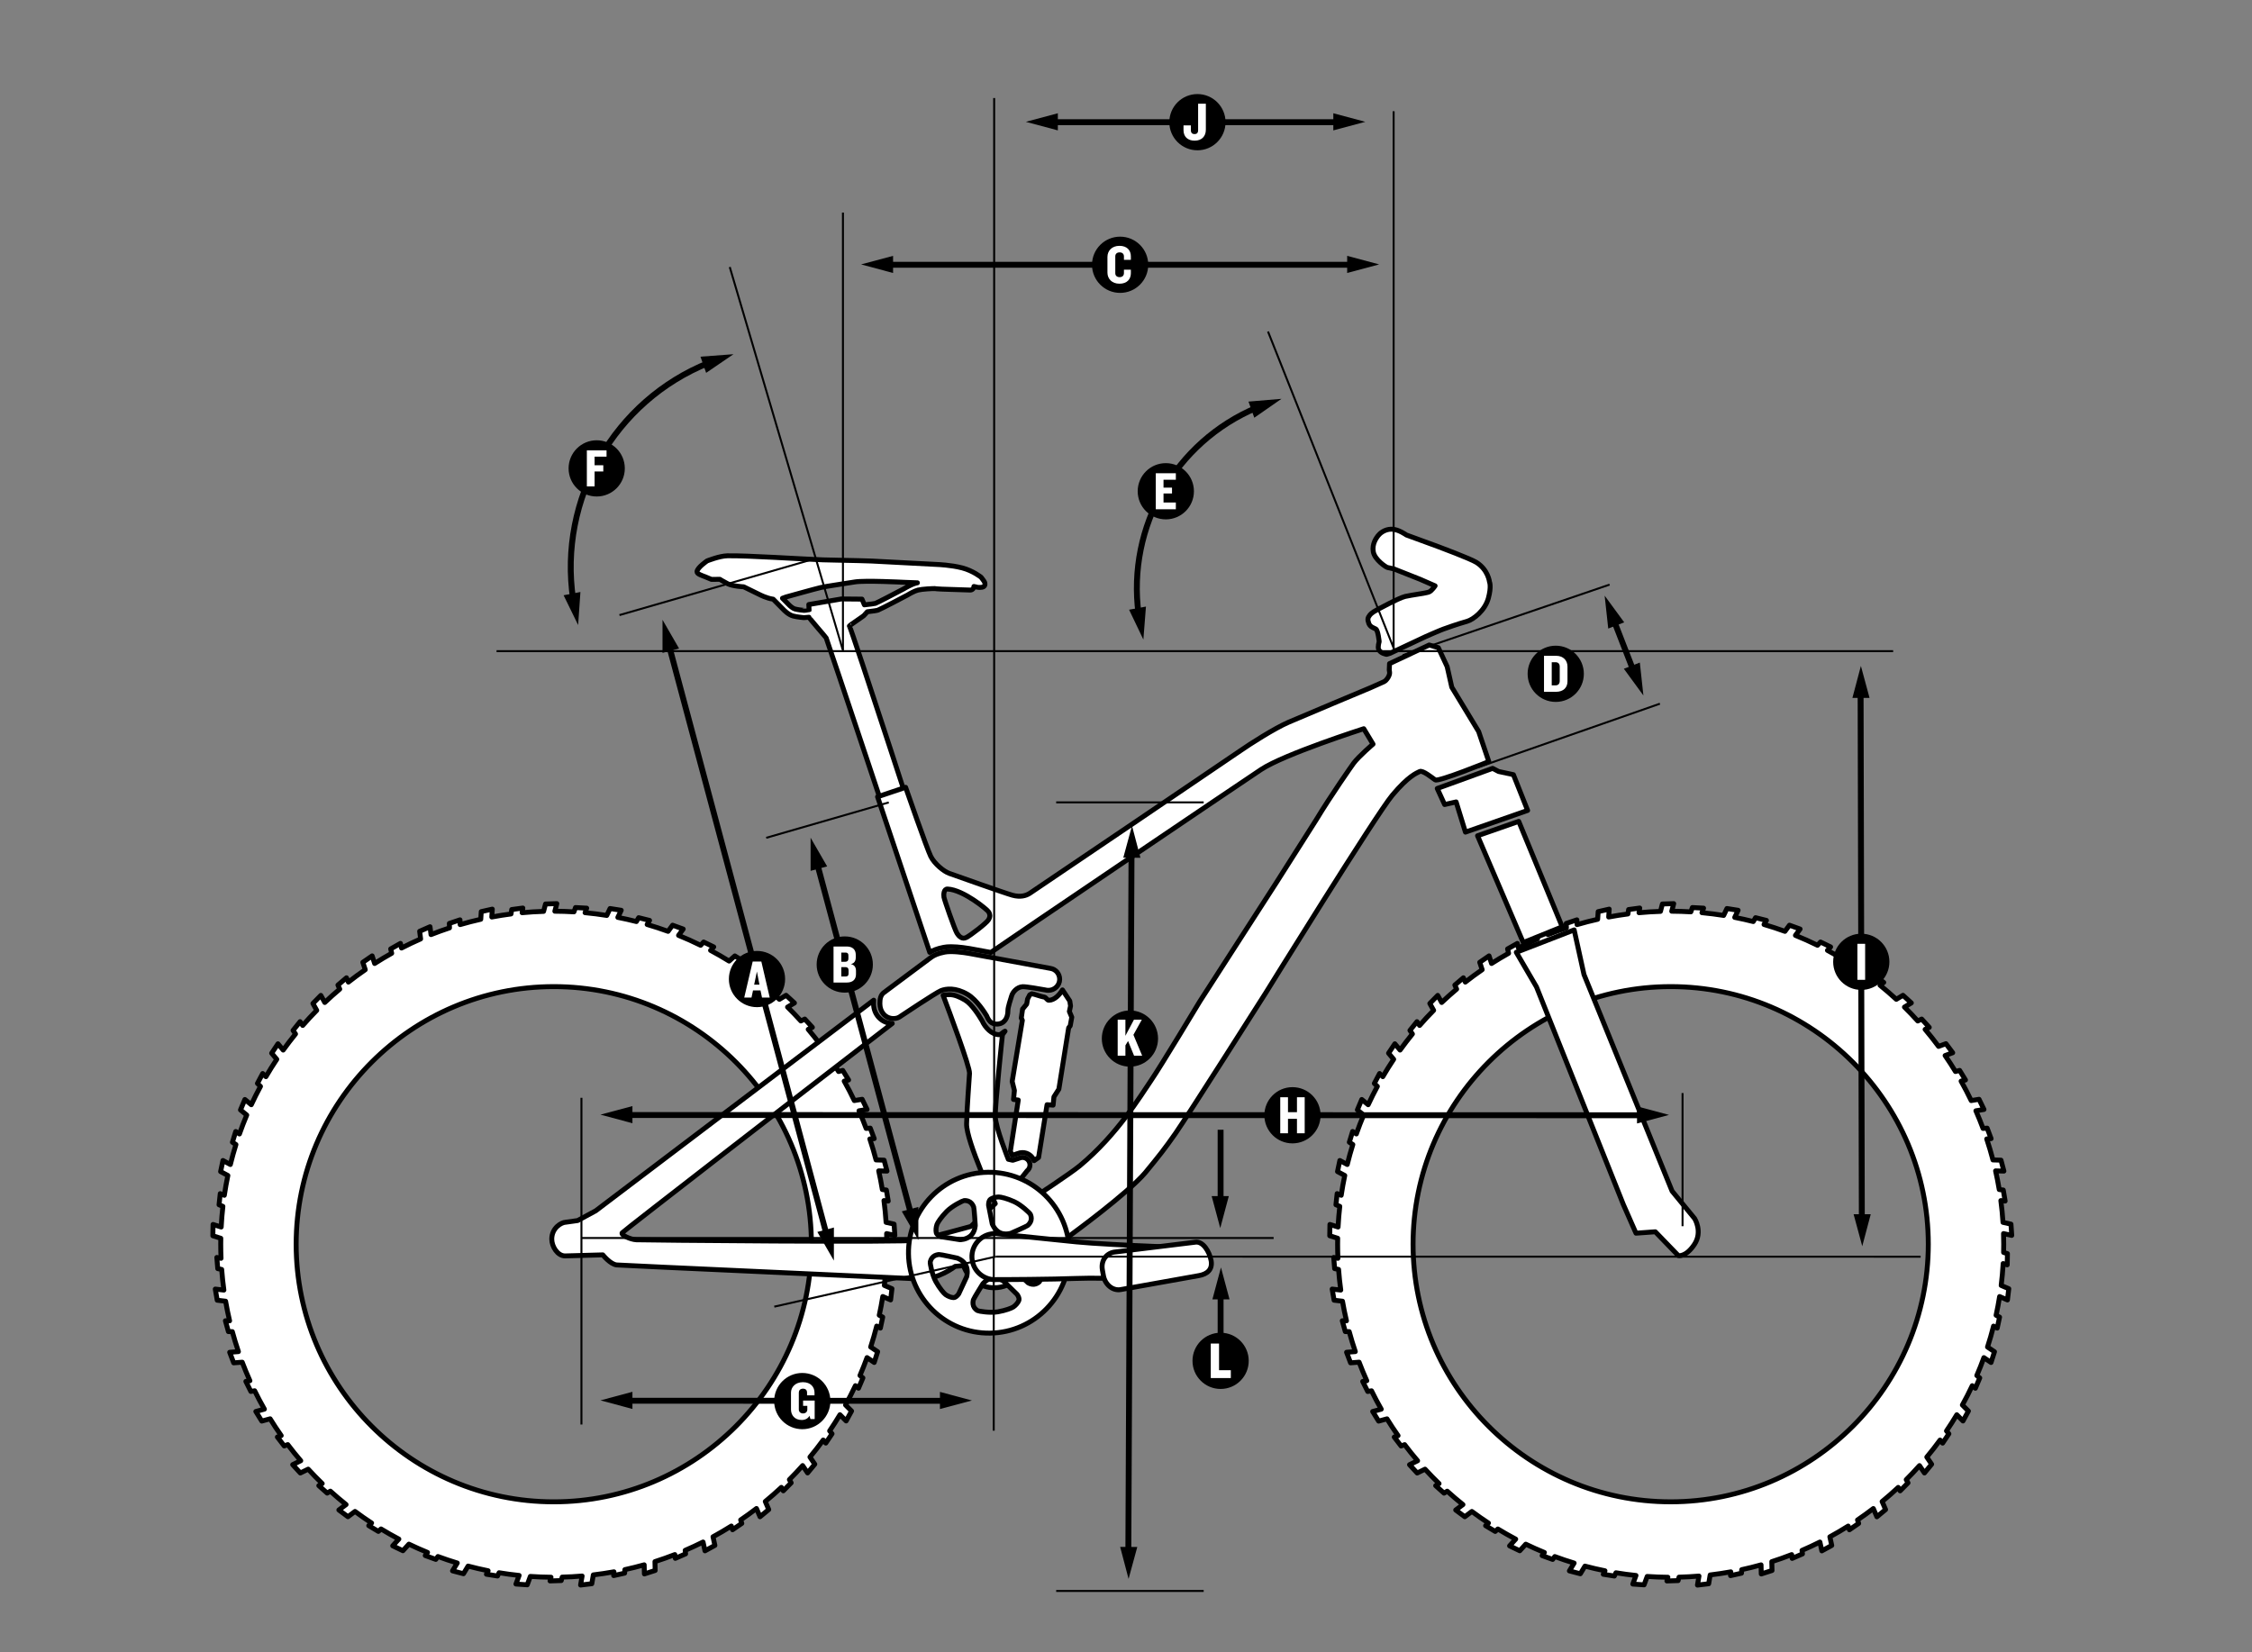 <?xml version="1.0" encoding="utf-8"?>
<!-- Generator: Adobe Illustrator 16.0.0, SVG Export Plug-In . SVG Version: 6.00 Build 0)  -->
<!DOCTYPE svg PUBLIC "-//W3C//DTD SVG 1.1//EN" "http://www.w3.org/Graphics/SVG/1.1/DTD/svg11.dtd">
<svg version="1.1" xmlns="http://www.w3.org/2000/svg" xmlns:xlink="http://www.w3.org/1999/xlink" x="0px" y="0px" width="458px"
	 height="336px" viewBox="0 0 458 336" enable-background="new 0 0 458 336" xml:space="preserve">
<rect x="0" y="0" width="458" height="336" fill="#808080" stroke="none"/>
<g id="Hilfslinien" display="none">
</g>
<g id="Headline">
</g>
<g id="Bike-Kontur">
</g>
<g id="Linien__x7C__0_x2C_4">
</g>
<g id="Pfeile__x7C__1_x2C_2">
</g>
<g id="Legende">
	<g>
		<path fill="#FFFFFF" stroke="#000000" stroke-linejoin="round" stroke-miterlimit="10" d="M289.975,129.459
			c0,0,2.768-1.222,3.577-1.513c0.807-0.287,2.714-0.984,4.793-1.57c1.333-0.379,3.665-2.218,4.347-4.699
			c0.658-2.41,0.236-3.316,0.236-3.316s-0.264-2.465-2.648-3.969c-1.17-0.752-7.787-3.216-7.787-3.216l-6.481-2.372
			c0,0-1.624-1.195-3.038-1.18c-1.411,0.013-2.382,0.893-2.718,1.334c-0.315,0.422-1.257,1.631-0.962,3.273
			c0.299,1.645,2.627,3.137,2.86,3.182c0.255,0.053,1.309,0.287,1.309,0.287l5.348,2.119l3.052,1.332c0,0-0.661,1.006-1.23,1.248
			c-0.572,0.244-3.51,0.6-4.848,0.906c-1.335,0.307-5.901,2.824-5.901,2.824s-0.874,0.434-1.313,0.986
			c-0.438,0.549-0.47,0.921-0.182,1.701c0.263,0.715,1.054,0.91,1.413,1.112c0.465,0.259,0.688,2.583,0.688,2.583
			s-0.349,1.068-0.09,1.604c0.386,0.803,1.602,0.973,1.602,0.973l0.718-0.221L289.975,129.459z"/>
	</g>
	<g>
		<path fill="#FFFFFF" stroke="#000000" stroke-linejoin="round" stroke-miterlimit="10" d="M172.745,127.319
			c-0.086-0.054,3.13-2.172,3.023-2.199l0.621-0.697c1.153-0.133,1.957-0.248,2.161-0.33c0.797-0.314,5.474-2.787,6.005-3.068
			l0.045-0.025c0.342-0.216,1.389-0.809,2.104-0.99c0.859-0.217,3.117-0.328,3.436-0.295c-0.007-0.002-0.044-0.01-0.093-0.021
			c0.285,0.079,1.296,0.146,7.266,0.311c0.408,0.01,0.744-0.311,0.757-0.718l-0.003-0.008c0.422,0.088,0.747,0.158,0.721,0.162
			c-0.074,0.011,0.928,0.124,1.276-0.136c0.354-0.259,0.254-0.693,0.176-0.902c-0.08-0.209-0.709-1.001-0.709-1.001
			s-1.606-1.317-3.87-1.907c-2.265-0.59-4.982-0.688-4.982-0.688l-13.392-0.702c-3.396-0.128-7.993-0.173-9.932-0.243
			c-4.292-0.158-15.609-0.908-19.434-0.824c-1.612,0.035-4.116,1.04-4.116,1.04s-1.98,1.344-2.052,2.174
			c-0.042,0.482,0.954,0.772,1.706,1.069c0.537,0.216,1.234,0.517,1.234,0.517l1.712-0.019c0,0,0.558,0.374,1.574,0.896
			c1.016,0.525,3.274,0.631,3.274,0.631l3.312,1.623c0,0,1.312,0.688,2.631,0.889c0.018,0.002,0.034,0.002,0.052,0.004l2.069,2.095
			c0.1,0.106,1.011,1.071,1.976,1.323c0.835,0.219,2.084,0.328,2.137,0.334l0.061,0.004l0.062-0.004
			c0.3-0.025,0.626-0.051,0.974-0.081c0.009,0.138,3.433,4.069,3.499,4.205c0.248,0.526,16.466,49.215,16.466,49.215l4.875-1.228
			C189.365,177.722,173.051,127.503,172.745,127.319z M163.499,124.138c-0.251-0.021-1.213-0.121-1.832-0.286
			c-0.419-0.108-1.004-0.61-1.289-0.915l-1.245-1.263c0.401-0.119,0.668-0.245,0.668-0.245s5.899-1.652,7.134-1.938
			c1.225-0.284,4.028-0.649,6.914-1.133c2.031-0.337,9.939,0.068,9.939,0.068l2.793,0.108c-0.097,0.019-0.181,0.033-0.242,0.05
			c-1.016,0.259-2.298,1.033-2.493,1.152c-2.058,1.088-5.292,2.774-5.811,2.979c-0.214,0.062-1.042,0.17-2.239,0.299l-0.49-1.16
			l-4.189-0.039l-6.626,1.135l0.059,1.136C164.543,124.093,163.724,124.144,163.499,124.138z"/>
	</g>
	<path fill="#FFFFFF" stroke="#000000" stroke-linejoin="round" stroke-miterlimit="10" d="M407.391,256.985l0.827,0.262l0.044-2.28
		l-0.779-0.245c0.015-0.596,0.021-1.143,0.021-1.668c0-0.673-0.013-1.371-0.037-2.165l1.671,0.369l-0.157-2.291l-1.624-0.363
		c-0.096-1.472-0.242-2.96-0.434-4.429l0.87,0.1l-0.38-2.248l-0.82-0.096c-0.214-1.291-0.463-2.564-0.739-3.797l1.688,0.045
		l-0.591-2.223l-1.636-0.045c-0.37-1.424-0.796-2.854-1.266-4.27l0.891-0.063l-0.802-2.136l-0.841,0.059
		c-0.442-1.193-0.929-2.395-1.45-3.586l1.644-0.272l-1.005-2.069l-1.593,0.262c-0.645-1.342-1.332-2.669-2.053-3.951l0.89-0.24
		l-1.192-1.946l-0.846,0.228c-0.662-1.09-1.368-2.179-2.106-3.248l1.543-0.572l-1.376-1.842l-1.496,0.552
		c-0.88-1.188-1.8-2.351-2.737-3.46l0.844-0.41l-1.539-1.688l-0.799,0.391c-0.872-0.968-1.783-1.918-2.706-2.826l1.396-0.846
		l-1.699-1.552l-1.354,0.819c-1.072-0.987-2.184-1.95-3.316-2.867l0.758-0.568l-1.829-1.367l-0.719,0.538
		c-1.044-0.788-2.118-1.552-3.206-2.278l1.204-1.083l-1.96-1.202l-1.165,1.045c-1.227-0.76-2.492-1.492-3.771-2.174l0.643-0.705
		l-2.053-0.994l-0.609,0.663c-1.485-0.729-2.992-1.406-4.492-2.013l0.948-1.291l-2.163-0.781l-0.921,1.252
		c-1.408-0.514-2.837-0.984-4.251-1.396l0.49-0.831l-2.217-0.554l-0.462,0.788c-1.229-0.314-2.492-0.597-3.77-0.846l0.686-1.448
		l-2.272-0.358l-0.665,1.406c-1.457-0.23-2.938-0.418-4.413-0.557l0.327-0.924l-2.276-0.123l-0.312,0.875
		c-1.324-0.079-2.627-0.121-3.887-0.127l0.403-1.545l-2.301,0.072l-0.393,1.504c-1.455,0.043-2.919,0.137-4.363,0.271l0.145-0.953
		l-2.261,0.306l-0.14,0.9c-1.298,0.166-2.609,0.375-3.914,0.62l0.104-1.604l-2.242,0.51l-0.103,1.558
		c-1.404,0.312-2.81,0.677-4.19,1.08l-0.036-0.966l-2.165,0.727l0.034,0.911c-1.265,0.417-2.527,0.876-3.763,1.363l-0.203-1.6
		l-2.108,0.926l0.201,1.557c-1.304,0.568-2.607,1.186-3.884,1.844l-0.218-0.939l-1.986,1.123l0.206,0.887
		c-1.173,0.658-2.336,1.352-3.47,2.076l-0.506-1.547l-1.895,1.305l0.493,1.506c-1.161,0.8-2.311,1.645-3.429,2.521l-0.392-0.877
		l-1.737,1.479l0.368,0.827c-1.035,0.872-2.056,1.78-3.044,2.716l-0.799-1.442l-1.612,1.643l0.777,1.398
		c-0.972,0.983-1.93,2.015-2.853,3.074l-0.535-0.772l-1.431,1.777l0.504,0.725c-0.863,1.062-1.703,2.158-2.508,3.275l-1.063-1.277
		l-1.278,1.912l1.037,1.243c-0.768,1.146-1.507,2.332-2.208,3.533l-0.657-0.644l-1.069,2.016l0.617,0.604
		c-0.656,1.219-1.283,2.471-1.866,3.73l-1.307-1.066l-0.893,2.119l1.276,1.044c-0.535,1.264-1.031,2.556-1.484,3.846l-0.76-0.501
		l-0.668,2.186l0.714,0.471c-0.421,1.339-0.801,2.699-1.134,4.057l-1.51-0.812l-0.472,2.252l1.474,0.794
		c-0.279,1.327-0.52,2.683-0.721,4.032l-0.83-0.344l-0.241,2.268l0.779,0.324c-0.158,1.386-0.273,2.797-0.348,4.202l-1.657-0.521
		l-0.037,2.299l1.616,0.508c-0.008,0.405-0.015,0.813-0.015,1.223c0,0.947,0.021,1.908,0.061,2.855l-0.854-0.178l0.188,2.275
		l0.801,0.165c0.104,1.401,0.255,2.809,0.444,4.198l-1.749-0.201l0.393,2.265l1.709,0.198c0.225,1.328,0.501,2.666,0.811,3.993
		l-0.852-0.013l0.611,2.201l0.799,0.01c0.367,1.361,0.784,2.723,1.239,4.06l-1.778,0.136l0.814,2.15l1.736-0.136
		c0.48,1.271,1.004,2.54,1.561,3.774l-0.829,0.148l1.02,2.04l0.772-0.138c0.616,1.26,1.281,2.51,1.98,3.734l-1.744,0.473
		l1.209,1.958l1.702-0.464c0.712,1.154,1.469,2.3,2.252,3.413l-0.776,0.296l1.389,1.814l0.722-0.277
		c0.84,1.115,1.726,2.217,2.638,3.279l-1.64,0.804l1.555,1.692l1.601-0.784c0.923,1.007,1.877,1.991,2.847,2.929l-0.688,0.428
		l1.705,1.521l0.641-0.4c1.04,0.942,2.114,1.857,3.202,2.726l-1.472,1.104l1.848,1.372l1.437-1.08
		c1.097,0.817,2.228,1.61,3.371,2.357l-0.578,0.535l1.958,1.172l0.539-0.496c1.193,0.726,2.41,1.415,3.627,2.058l-1.245,1.372
		l2.07,0.996l1.217-1.34c1.241,0.6,2.513,1.167,3.793,1.691l-0.465,0.633l2.145,0.777l0.432-0.585
		c1.292,0.478,2.614,0.925,3.936,1.325l-0.965,1.594l2.225,0.582l0.942-1.554c1.334,0.356,2.698,0.672,4.068,0.947l-0.343,0.712
		l2.255,0.358l0.318-0.663c1.355,0.225,2.726,0.408,4.08,0.547l-0.648,1.75l2.295,0.158l0.633-1.707
		c1.393,0.095,2.802,0.152,4.202,0.164l-0.195,0.752l2.28-0.074l0.183-0.697c1.342-0.035,2.706-0.109,4.059-0.225l-0.309,1.836
		l2.283-0.271l0.303-1.795c1.4-0.166,2.808-0.379,4.195-0.628l-0.054,0.771l2.229-0.497l0.047-0.72
		c1.325-0.285,2.641-0.613,3.929-0.976l0.044,1.851l2.189-0.702l-0.045-1.802c1.351-0.43,2.709-0.913,4.044-1.434l0.098,0.775
		l2.093-0.914l-0.091-0.72c1.234-0.53,2.454-1.099,3.639-1.693l0.391,1.796l2.018-1.106l-0.384-1.751
		c1.262-0.688,2.514-1.424,3.728-2.188l0.246,0.755l1.882-1.293l-0.23-0.704c1.088-0.74,2.166-1.521,3.215-2.324l0.72,1.682
		l1.772-1.469l-0.704-1.639c1.131-0.928,2.229-1.895,3.276-2.871l0.386,0.7l1.605-1.626l-0.363-0.654
		c0.913-0.912,1.815-1.866,2.692-2.854l1.009,1.496l1.465-1.773l-0.984-1.456c0.939-1.13,1.847-2.292,2.699-3.464l0.519,0.625
		l1.271-1.898l-0.486-0.584c0.726-1.068,1.429-2.173,2.096-3.288l1.259,1.267l1.105-2.018l-1.227-1.233
		c0.713-1.289,1.387-2.608,2.005-3.925l0.637,0.521l0.89-2.102l-0.597-0.49c0.516-1.201,0.998-2.42,1.438-3.635l1.458,0.987
		l0.7-2.188l-1.417-0.96c0.451-1.396,0.862-2.822,1.224-4.251l0.746,0.407l0.479-2.233l-0.704-0.384
		c0.274-1.271,0.515-2.545,0.712-3.8l1.596,0.686l0.271-2.283l-1.545-0.666C407.172,259.961,407.307,258.472,407.391,256.985z
		 M392.167,253.054c0,28.888-23.503,52.391-52.393,52.391s-52.392-23.503-52.392-52.391c0-28.891,23.502-52.394,52.392-52.394
		C368.664,200.659,392.167,224.163,392.167,253.054z"/>
	<path fill="#FFFFFF" stroke="#000000" stroke-linejoin="round" stroke-miterlimit="10" d="M180.243,256.985l0.825,0.262l0.047-2.28
		l-0.781-0.245c0.016-0.596,0.021-1.145,0.021-1.668c0-0.673-0.011-1.371-0.037-2.165l1.673,0.371l-0.158-2.293l-1.625-0.363
		c-0.096-1.472-0.241-2.962-0.433-4.431l0.868,0.102l-0.379-2.248l-0.821-0.096c-0.214-1.291-0.46-2.564-0.735-3.799l1.685,0.047
		l-0.59-2.221l-1.636-0.047c-0.371-1.424-0.797-2.854-1.266-4.268l0.891-0.066l-0.803-2.137l-0.839,0.061
		c-0.442-1.193-0.93-2.395-1.452-3.586l1.644-0.272l-1.004-2.069l-1.595,0.262c-0.642-1.342-1.329-2.669-2.052-3.951l0.891-0.24
		l-1.191-1.946l-0.847,0.228c-0.661-1.09-1.369-2.179-2.107-3.249l1.545-0.569l-1.378-1.844l-1.496,0.552
		c-0.879-1.187-1.797-2.351-2.737-3.462l0.844-0.41l-1.537-1.686l-0.8,0.389c-0.875-0.966-1.782-1.914-2.707-2.824l1.398-0.842
		l-1.699-1.556l-1.354,0.819c-1.074-0.989-2.188-1.951-3.32-2.867l0.763-0.568l-1.832-1.367l-0.716,0.538
		c-1.046-0.79-2.12-1.554-3.207-2.276l1.205-1.083l-1.963-1.206l-1.165,1.049c-1.226-0.762-2.49-1.492-3.771-2.174l0.644-0.707
		l-2.053-0.994l-0.609,0.665c-1.485-0.732-2.992-1.409-4.489-2.015l0.944-1.289l-2.16-0.782l-0.923,1.251
		c-1.407-0.514-2.834-0.984-4.25-1.395l0.489-0.83l-2.215-0.554l-0.463,0.786c-1.229-0.313-2.492-0.599-3.771-0.848l0.689-1.445
		l-2.274-0.357l-0.667,1.406c-1.454-0.233-2.935-0.422-4.411-0.559l0.328-0.922l-2.278-0.123l-0.311,0.873
		c-1.325-0.079-2.63-0.123-3.888-0.127l0.403-1.547l-2.3,0.076l-0.392,1.504c-1.455,0.041-2.92,0.133-4.365,0.27l0.146-0.95
		l-2.261,0.302l-0.14,0.901c-1.296,0.167-2.611,0.374-3.915,0.621l0.104-1.604l-2.244,0.507l-0.102,1.559
		c-1.402,0.314-2.811,0.676-4.19,1.08l-0.036-0.967l-2.163,0.727l0.032,0.913c-1.264,0.416-2.527,0.875-3.761,1.362l-0.203-1.6
		l-2.105,0.926l0.198,1.557c-1.305,0.568-2.607,1.188-3.884,1.848l-0.219-0.944l-1.986,1.124l0.205,0.889
		c-1.173,0.656-2.337,1.352-3.47,2.076l-0.506-1.547l-1.895,1.305l0.494,1.504c-1.159,0.799-2.312,1.646-3.43,2.523l-0.389-0.879
		l-1.74,1.479l0.369,0.827c-1.036,0.87-2.056,1.78-3.044,2.717l-0.8-1.443l-1.611,1.643l0.775,1.398
		c-0.971,0.985-1.928,2.017-2.85,3.074l-0.536-0.772l-1.43,1.779l0.502,0.727c-0.862,1.058-1.702,2.154-2.506,3.271l-1.065-1.277
		l-1.277,1.914l1.037,1.243c-0.767,1.146-1.508,2.328-2.208,3.531l-0.656-0.641l-1.07,2.013l0.618,0.604
		c-0.659,1.219-1.284,2.473-1.868,3.73l-1.305-1.066l-0.893,2.121l1.274,1.043c-0.534,1.264-1.031,2.556-1.484,3.849l-0.76-0.503
		l-0.667,2.184l0.712,0.471c-0.419,1.341-0.798,2.703-1.132,4.059l-1.511-0.814l-0.472,2.252l1.474,0.796
		c-0.278,1.326-0.52,2.681-0.718,4.03l-0.833-0.342l-0.241,2.269l0.779,0.322c-0.157,1.388-0.274,2.794-0.345,4.203l-1.658-0.522
		l-0.039,2.301l1.616,0.51c-0.008,0.403-0.012,0.811-0.012,1.219c0,0.947,0.021,1.908,0.06,2.857l-0.855-0.177l0.189,2.273
		l0.8,0.168c0.105,1.396,0.254,2.808,0.446,4.194l-1.75-0.203l0.393,2.267l1.708,0.198c0.229,1.328,0.501,2.666,0.812,3.993
		l-0.852-0.013l0.61,2.201l0.798,0.01c0.37,1.362,0.785,2.725,1.24,4.06l-1.779,0.139l0.816,2.149l1.736-0.133
		c0.481,1.269,1.004,2.535,1.561,3.771L50,280.956l1.019,2.04l0.773-0.138c0.617,1.26,1.282,2.51,1.98,3.736l-1.744,0.475
		l1.209,1.955l1.702-0.465c0.714,1.156,1.468,2.301,2.251,3.414l-0.777,0.298l1.391,1.812l0.721-0.275
		c0.843,1.118,1.728,2.217,2.639,3.277l-1.639,0.804l1.555,1.694l1.6-0.782c0.92,1.003,1.877,1.985,2.848,2.926l-0.689,0.427
		l1.706,1.521l0.64-0.398c1.041,0.942,2.115,1.855,3.2,2.724l-1.47,1.105l1.846,1.371l1.438-1.078
		c1.097,0.816,2.228,1.609,3.373,2.358l-0.579,0.532l1.958,1.172l0.538-0.496c1.194,0.727,2.409,1.415,3.627,2.055l-1.247,1.373
		l2.072,1l1.218-1.342c1.241,0.602,2.511,1.165,3.792,1.689l-0.466,0.635l2.145,0.779l0.434-0.587
		c1.294,0.479,2.613,0.925,3.936,1.323l-0.967,1.594l2.226,0.584l0.941-1.553c1.335,0.354,2.697,0.674,4.067,0.947l-0.338,0.711
		l2.254,0.36l0.315-0.665c1.356,0.223,2.726,0.409,4.079,0.547l-0.646,1.751l2.294,0.157l0.631-1.705
		c1.394,0.099,2.801,0.151,4.203,0.164l-0.196,0.752l2.282-0.074l0.184-0.701c1.341-0.033,2.704-0.105,4.059-0.223l-0.311,1.836
		l2.282-0.272l0.304-1.794c1.402-0.166,2.808-0.377,4.195-0.627l-0.053,0.77l2.229-0.497l0.05-0.718
		c1.321-0.287,2.64-0.615,3.925-0.977l0.043,1.852l2.191-0.704l-0.043-1.802c1.349-0.43,2.705-0.912,4.043-1.432l0.096,0.771
		l2.094-0.912l-0.089-0.718c1.234-0.532,2.452-1.099,3.636-1.693l0.392,1.796l2.016-1.107l-0.383-1.752
		c1.263-0.687,2.513-1.422,3.729-2.186l0.245,0.753l1.882-1.292l-0.23-0.705c1.089-0.742,2.167-1.519,3.215-2.326l0.719,1.684
		l1.774-1.469l-0.703-1.639c1.129-0.93,2.227-1.895,3.275-2.871l0.388,0.698l1.604-1.624l-0.362-0.654
		c0.913-0.912,1.815-1.868,2.691-2.855l1.008,1.498l1.466-1.771l-0.985-1.458c0.941-1.132,1.847-2.292,2.7-3.464l0.52,0.625
		l1.271-1.898l-0.487-0.584c0.727-1.068,1.429-2.173,2.095-3.289l1.259,1.268l1.105-2.018l-1.227-1.231
		c0.713-1.293,1.387-2.61,2.008-3.928l0.634,0.522l0.892-2.102l-0.597-0.492c0.513-1.199,0.995-2.418,1.436-3.633l1.461,0.989
		l0.698-2.19l-1.419-0.96c0.453-1.396,0.864-2.822,1.226-4.251l0.749,0.407l0.476-2.233l-0.705-0.384
		c0.275-1.27,0.515-2.545,0.715-3.8l1.595,0.686l0.271-2.283l-1.546-0.666C180.022,259.961,180.159,258.472,180.243,256.985z
		 M165.017,253.054c0,28.888-23.502,52.394-52.392,52.394s-52.393-23.505-52.393-52.394c0-28.891,23.503-52.394,52.393-52.394
		S165.017,224.163,165.017,253.054z"/>
	<g>
		<g>
			<polygon fill="#FFFFFF" stroke="#000000" stroke-linejoin="round" stroke-miterlimit="10" points="307.79,157.554 
				304.77,156.905 303.566,156.271 292.3,160.364 293.799,163.628 296.139,163.098 298.034,169.24 310.68,164.827 			"/>
		</g>
		<path fill="#FFFFFF" stroke="#000000" stroke-linejoin="round" stroke-miterlimit="10" d="M308.379,193.685l11.766-4.559
			l1.996,9.076l17.917,44.048l4.586,5.582c0,0,1.685,2.67-0.056,5.278c-1.739,2.607-3.252,2.26-3.252,2.26l-4.69-4.846l-3.929,0.286
			l-2.581-5.86l-17.651-44.223L308.379,193.685z"/>
		<g>
			<polygon fill="#FFFFFF" stroke="#000000" stroke-linejoin="round" stroke-miterlimit="10" points="308.872,167.054 
				300.497,169.977 309.789,191.7 317.716,188.495 			"/>
		</g>
	</g>
	<path fill="#FFFFFF" stroke="#000000" stroke-linejoin="round" stroke-miterlimit="10" d="M300.72,148.783l-5.464-9.017
		l-0.944-4.188l-1.794-3.852l-1.858-0.543l-8.065,3.788l-0.055,1.276c0.025,0.181,0.051,0.357,0.069,0.497
		c0.078,0.585-0.561,1.63-1.15,1.909c-0.589,0.279-2.6,1.163-2.6,1.163s-14.905,6.239-16.805,7.079
		c-2.834,1.227-7.778,4.381-9.884,5.848c-2.108,1.468-41.95,28.426-42.73,28.934c-0.783,0.508-1.94,0.843-3.56,0.39
		c-1.621-0.449-11.708-4.046-12.817-4.435c-1.108-0.389-2.997-1.922-3.762-3.437c-0.766-1.515-5.122-14.065-5.122-14.065
		l-5.703,1.922l10.613,31.644c0.661-0.411,1.444-0.749,2.834-1.027c0.405-0.081,0.888-0.122,1.472-0.122
		c1.602,0,3.42,0.307,3.77,0.366c0.282,0.05,1.738,0.314,4.344,0.797c3.241-2.281,50.418-34.187,54.96-37.2
		c4.711-3.126,20.885-8.303,20.885-8.303l1.888,3.137c0,0-2.848,2.42-3.961,3.896c-0.323,0.433-4.585,6.512-7.629,11.548
		l-8.178,12.882l-15.451,23.982c0,0-7.948,13.217-10.024,16.244c-2.075,3.025-6.76,10.858-14.393,17.198
		c-1.923,1.595-9.504,6.573-9.504,6.573l-2.369-4.076l1.132-1.43l-0.005-0.011c0.368-0.28,0.609-0.717,0.609-1.216
		c0-0.846-0.685-1.53-1.528-1.53c-0.227,0-0.44,0.054-0.635,0.143l-1.333,0.433l-0.908-0.203c0,0-2.587-6.431-2.652-8.688
		c-0.067-2.254,1.459-16.641,1.459-16.641l0.528-0.72c-0.382,0.137-0.789,0.705-1.213,0.705c-0.001,0-0.006,0-0.008,0
		c-1.494,0-2.834-1.457-3.431-2.809c-0.613-1.035-2.087-3.406-3.493-4.234c-1.069-0.633-2.128-1.101-3.141-1.101
		c-0.575,0-1.013,0.039-1.313,0.139c1.222,3.238,5.444,14.509,5.374,15.876c-0.082,1.599-0.516,6.731-0.598,10.261
		c-0.084,3.529,5.835,16.235,5.835,16.235l-4.972,4.637c0,0-8.207,2.262-10.743,2.783c-2.535,0.523-56.083-0.009-57.282-0.069
		c-1.2-0.057-3.221-0.986-2.885-1.424c0.276-0.357,39.798-30.938,54.932-42.578c-2.138-0.041-3.801-1.786-3.801-4.008
		c0-0.201,0.001-0.447,0.025-0.721l-56.525,42.831l-3.681,1.989l-2.463,0.344c-0.829,0.029-2.804,1.128-2.804,3.429
		c0,1.529,1.196,3.42,2.706,3.42h0.002l7.677-0.215c0,0,1.521,1.927,2.839,2.051c1.318,0.12,57.879,2.645,61.609,2.845
		c3.729,0.196,7.21-2.555,7.21-2.555s0.633-0.065,1.703-0.155c0.868,2.625,3.337,4.503,6.252,4.503c3.64,0,6.59-2.958,6.59-6.595
		c0-0.033-0.005-0.067-0.005-0.093c3.424-0.943,6.741-2.258,9.029-4.093c0,0,11.56-8.444,15.087-12.612
		c2.899-3.523,3.878-4.758,6.163-8.016c2.286-3.262,18.343-28.561,18.343-28.561s22.462-36.297,25.743-40.205
		c3.277-3.907,4.924-4.496,5.557-4.815c0.632-0.317,2.512,1.251,3.162,1.697c0.652,0.446,10.907-3.72,10.907-3.72L300.72,148.783z
		 M201.051,187.05c-0.397,0.693-3.646,3.166-4.508,3.611c-0.861,0.446-1.51-0.183-1.955-0.928c-0.448-0.747-2.531-6.729-2.615-7.275
		c-0.083-0.548-0.038-1.707,0.758-1.643c3.184,0.149,8.122,4.228,8.354,4.676C201.315,185.937,201.449,186.35,201.051,187.05z"/>
	<path fill="#FFFFFF" stroke="#000000" stroke-linejoin="round" stroke-miterlimit="10" d="M213.597,196.948
		c-1.561-0.291-15.666-2.891-16.607-3.054c-0.993-0.177-3.505-0.524-4.872-0.249c-1.368,0.275-2.063,0.596-2.703,1.027
		c-0.331,0.264-7.249,5.412-9.226,6.883c-0.175,0.107-0.171,0.146-0.171,0.146c-1,0.549-1.074,1.578-1.074,2.441
		c0,1.664,1.12,3.015,2.786,3.015c0.633,0,1.103-0.198,1.521-0.532l0,0c0,0,7.107-4.752,8.124-5.15
		c1.021-0.398,2.961-0.678,5.419,0.773c1.887,1.113,3.588,3.883,3.863,4.349c0.41,0.989,0.918,1.687,2.057,1.687
		c1.514,0.006,2.273-1.223,2.273-2.736c0-0.018,0-0.04,0-0.061c0-0.666,0.574-2.339,0.751-2.941
		c0.222-0.771,1.081-1.791,2.228-1.867c0.664-0.041,3.556,0.46,4.581,0.651c0.196,0.056,0.461,0.086,0.674,0.088
		c1.244,0.002,2.287-1.003,2.29-2.243C215.51,198.037,214.695,197.103,213.597,196.948z"/>
	<g>
		<path fill="#FFFFFF" stroke="#000000" stroke-linejoin="round" stroke-miterlimit="10" d="M217.484,205.72l0.236-1.121
			l-0.151-1.012l-1.493-2.255c-0.566,0.951-1.605,2.104-2.791,2.104h-0.002c-0.283,0-0.563-0.551-0.839-0.625
			c-0.997-0.184-1.894-0.594-2.605-0.701l-0.424,0.235l-0.432,0.832l-0.183,1.044l-0.836,1.009l-0.259,1.814l0.212,0.478
			l-2.068,12.423l0.455,1.842l-0.181,1.822l0.966,0.121l-1.604,10.391c0.11,0.293,0.214,0.563,0.307,0.802l0.131,0.032l1.027-0.337
			c0.316-0.136,0.649-0.204,0.989-0.204c1.081,0,2.006,0.686,2.363,1.646l0.917-0.646l1.723-10.736l1.234,0.088l0.165-1.685
			l1.004-1.567l1.994-12.479l0.318-0.401l0.314-1.755L217.484,205.72z"/>
	</g>
	<path fill="#FFFFFF" stroke="#000000" stroke-linejoin="round" stroke-miterlimit="10" d="M200.886,238.42
		c-9.02,0.131-16.252,7.575-16.121,16.595c0.131,9.019,7.575,16.253,16.594,16.119c9.019-0.129,16.25-7.573,16.122-16.592
		C217.351,245.522,209.905,238.29,200.886,238.42z M195.237,252.134c0,0-3.576-0.543-3.788-0.594
		c-0.208-0.047-0.925-0.35-1.036-0.818s-0.053-1.146,0.148-1.708c0.135-0.376,0.864-1.495,1.978-2.624
		c1.114-1.131,3.264-2.185,3.504-2.209c0.244-0.018,0.767-0.025,1.224,0.281c0.458,0.307,0.672,0.791,0.764,1.051
		c0.09,0.261,0.314,3.703,0.314,3.703s-0.033,1.306-0.927,2.117C196.523,252.146,195.237,252.134,195.237,252.134z M196.595,259.669
		c0,0-1.51,3.285-1.614,3.473c-0.107,0.187-0.597,0.793-1.077,0.769c-0.482-0.021-1.118-0.269-1.601-0.616
		c-0.326-0.235-1.195-1.242-1.97-2.627c-0.778-1.387-1.196-3.74-1.146-3.979c0.044-0.242,0.182-0.744,0.604-1.1
		c0.422-0.354,0.947-0.424,1.222-0.439c0.274-0.018,3.646,0.723,3.646,0.723s1.244,0.395,1.775,1.479
		C196.97,258.437,196.595,259.669,196.595,259.669z M197.974,264.325c0.077-0.266,1.894-3.196,1.894-3.196s0.786-1.046,1.986-1.187
		c1.198-0.146,2.239,0.615,2.239,0.615s2.597,2.518,2.739,2.68c0.142,0.16,0.55,0.824,0.368,1.271
		c-0.18,0.446-0.623,0.964-1.113,1.306c-0.33,0.227-1.57,0.715-3.135,0.986c-1.563,0.271-3.923-0.115-4.136-0.24
		c-0.208-0.123-0.638-0.422-0.832-0.934C197.792,265.106,197.895,264.589,197.974,264.325z M201.47,243.884
		c0.4-0.266,1.06-0.441,1.655-0.443c0.401-0.002,1.696,0.301,3.141,0.961c1.443,0.663,3.169,2.317,3.272,2.541
		c0.105,0.221,0.287,0.707,0.158,1.244c-0.134,0.533-0.515,0.9-0.729,1.076c-0.213,0.173-3.372,1.561-3.372,1.561
		s-1.237,0.414-2.309-0.145c-1.068-0.564-1.494-1.779-1.494-1.779s-0.715-3.546-0.739-3.76
		C201.029,244.927,201.068,244.149,201.47,243.884z M210.276,261.209c-0.548,0.042-1.017-0.204-1.25-0.353
		c-0.232-0.148-2.539-2.711-2.539-2.711s-0.779-1.049-0.583-2.238c0.197-1.193,1.22-1.979,1.22-1.979s3.143-1.791,3.34-1.881
		c0.193-0.09,0.946-0.299,1.321,0c0.378,0.3,0.749,0.869,0.939,1.437c0.128,0.38,0.248,1.706,0.071,3.284
		c-0.176,1.574-1.208,3.736-1.385,3.902C211.231,260.838,210.826,261.167,210.276,261.209z"/>
	<path fill="#FFFFFF" stroke="#000000" stroke-linejoin="round" stroke-miterlimit="10" d="M236.901,253.585
		c-0.108-0.008-0.862-0.037-2.414-0.101c-4.603-0.183-12.307-0.575-15.575-0.904c-5.811-0.584-13.59-1.392-15.822-1.622
		c-0.188-0.029-0.364-0.047-0.531-0.057H202.5c-0.294-0.009-0.593,0.01-0.879,0.053c-2.551,0.4-4.302,2.805-3.898,5.357
		c0.384,2.446,2.607,4.166,5.071,3.93l0.003-0.002c0.359,0.032,11.747-0.043,15.879-0.221c2.933-0.124,8.611-0.02,13.841,0.072
		c2.709,0.046,4.017,0.066,4.19,0.054c0.032-0.002,0.069-0.006,0.105-0.011c0,0,0,0,0.005,0c0.703-0.115,2.534-0.903,2.54-3.188
		C239.365,254.552,237.443,253.632,236.901,253.585z"/>
	<path fill="#FFFFFF" stroke="#000000" stroke-linejoin="round" stroke-miterlimit="10" d="M246.311,256.371
		c0.332,1.873-0.853,2.772-2.462,3.06l-15.931,2.848c-1.607,0.285-3.182-0.995-3.516-2.867l-0.203-1.128
		c-0.333-1.868,0.751-3.335,2.356-3.624l16.489-2.016c1.608-0.287,2.938,1.912,3.274,3.783L246.311,256.371z"/>
	
		<line fill="none" stroke="#000000" stroke-width="0.4" stroke-miterlimit="10" x1="214.799" y1="323.573" x2="244.799" y2="323.573"/>
	
		<line fill="none" stroke="#000000" stroke-width="0.4" stroke-miterlimit="10" x1="214.799" y1="163.187" x2="244.799" y2="163.187"/>
	
		<line fill="none" stroke="#000000" stroke-width="0.4" stroke-miterlimit="10" x1="155.825" y1="170.399" x2="180.754" y2="163.2"/>
	
		<line fill="none" stroke="#000000" stroke-width="0.4" stroke-miterlimit="10" x1="157.471" y1="265.751" x2="202.514" y2="255.566"/>
	<line fill="none" stroke="#000000" stroke-width="0.4" stroke-miterlimit="10" x1="202.1" y1="290.979" x2="202.1" y2="255.612"/>
	
		<line fill="none" stroke="#000000" stroke-width="0.4" stroke-miterlimit="10" x1="285.3" y1="133.252" x2="327.351" y2="118.899"/>
	
		<line fill="none" stroke="#000000" stroke-width="0.4" stroke-miterlimit="10" x1="300.513" y1="156.083" x2="337.583" y2="143.121"/>
	
		<line fill="none" stroke="#000000" stroke-width="0.4" stroke-miterlimit="10" x1="283.428" y1="132.269" x2="283.428" y2="22.622"/>
	
		<line fill="none" stroke="#000000" stroke-width="0.4" stroke-miterlimit="10" x1="171.434" y1="132.436" x2="171.434" y2="43.233"/>
	
		<line fill="none" stroke="#000000" stroke-width="0.4" stroke-miterlimit="10" x1="118.25" y1="223.272" x2="118.25" y2="289.724"/>
	
		<line fill="none" stroke="#000000" stroke-width="0.4" stroke-miterlimit="10" x1="148.414" y1="54.31" x2="171.376" y2="132.106"/>
	
		<line fill="none" stroke="#000000" stroke-width="0.4" stroke-miterlimit="10" x1="257.879" y1="67.429" x2="283.667" y2="132.398"/>
	
		<line fill="none" stroke="#000000" stroke-width="0.4" stroke-miterlimit="10" x1="100.987" y1="132.432" x2="385.019" y2="132.432"/>
	
		<line fill="none" stroke="#000000" stroke-width="0.4" stroke-miterlimit="10" x1="202.514" y1="255.573" x2="390.61" y2="255.591"/>
	
		<line fill="none" stroke="#000000" stroke-width="0.4" stroke-miterlimit="10" x1="202.187" y1="255.566" x2="202.187" y2="19.937"/>
	
		<line fill="none" stroke="#000000" stroke-width="0.4" stroke-miterlimit="10" x1="342.187" y1="249.388" x2="342.187" y2="222.308"/>
	
		<line fill="none" stroke="#000000" stroke-width="0.4" stroke-miterlimit="10" x1="118.25" y1="251.788" x2="259.023" y2="251.788"/>
	<g>
		<g>
			<path fill="none" stroke="#000000" stroke-width="1.2" stroke-miterlimit="10" d="M116.559,121.898
				c-3.036-20.447,8.407-40.398,27.591-48.102"/>
			<g>
				<polygon points="118.043,120.402 117.578,127.119 114.622,121.068 				"/>
			</g>
			<g>
				<polygon points="143.61,75.833 149.173,72.039 142.458,72.543 				"/>
			</g>
		</g>
	</g>
	<g>
		<g>
			
				<line fill="none" stroke="#000000" stroke-width="1.2" stroke-miterlimit="10" x1="180.439" y1="53.85" x2="275.169" y2="53.85"/>
			<g>
				<polygon points="181.628,55.52 175.124,53.777 181.628,52.033 				"/>
			</g>
			<g>
				<polygon points="273.98,55.52 280.485,53.777 273.98,52.033 				"/>
			</g>
		</g>
	</g>
	<g>
		<g>
			
				<line fill="none" stroke="#000000" stroke-width="1.2" stroke-miterlimit="10" x1="328.201" y1="126.124" x2="332.236" y2="136.519"/>
			<g>
				<polygon points="327.074,127.837 326.344,121.143 330.324,126.575 				"/>
			</g>
			<g>
				<polygon points="330.249,136.015 334.227,141.447 333.499,134.752 				"/>
			</g>
		</g>
	</g>
	<g>
		<g>
			
				<line fill="none" stroke="#000000" stroke-width="1.2" stroke-miterlimit="10" x1="127.433" y1="226.775" x2="334.119" y2="226.824"/>
			<g>
				<polygon points="128.622,228.445 122.118,226.701 128.623,224.959 				"/>
			</g>
			<g>
				<polygon points="332.929,228.494 339.434,226.754 332.93,225.008 				"/>
			</g>
		</g>
	</g>
	<g>
		<g>
			<path fill="none" stroke="#000000" stroke-width="1.2" stroke-miterlimit="10" d="M231.553,124.854
				c-2.369-17.775,7.521-35.017,24.059-41.945"/>
			<g>
				<polygon points="233.058,123.369 232.533,130.082 229.63,124.006 				"/>
			</g>
			<g>
				<polygon points="255.092,84.956 260.623,81.113 253.912,81.676 				"/>
			</g>
		</g>
	</g>
	<g>
		<g>
			
				<line fill="none" stroke="#000000" stroke-width="1.2" stroke-miterlimit="10" x1="378.4" y1="140.752" x2="378.65" y2="248.144"/>
			<g>
				<polygon points="376.733,141.945 378.459,135.437 380.219,141.937 				"/>
			</g>
			<g>
				<polygon points="376.977,246.959 378.735,253.459 380.463,246.95 				"/>
			</g>
		</g>
	</g>
	<g>
		<g>
			
				<line fill="none" stroke="#000000" stroke-width="1.2" stroke-miterlimit="10" x1="213.951" y1="24.85" x2="272.353" y2="24.85"/>
			<g>
				<polygon points="215.14,26.52 208.635,24.777 215.14,23.033 				"/>
			</g>
			<g>
				<polygon points="271.164,26.52 277.668,24.777 271.164,23.033 				"/>
			</g>
		</g>
	</g>
	<g>
		<g>
			
				<line fill="none" stroke="#000000" stroke-width="1.2" stroke-miterlimit="10" x1="248.241" y1="263.089" x2="248.241" y2="277.773"/>
			<g>
				<polygon points="246.571,264.277 248.313,257.773 250.057,264.277 				"/>
			</g>
		</g>
	</g>
	<g>
		<g>
			
				<line fill="none" stroke="#000000" stroke-width="1.2" stroke-miterlimit="10" x1="230.124" y1="173.256" x2="229.475" y2="315.808"/>
			<g>
				<polygon points="228.449,174.438 230.22,167.941 231.935,174.453 				"/>
			</g>
			<g>
				<polygon points="227.81,314.611 229.523,321.123 231.296,314.627 				"/>
			</g>
		</g>
	</g>
	<g>
		<g>
			
				<line fill="none" stroke="#000000" stroke-width="1.2" stroke-miterlimit="10" x1="248.239" y1="244.458" x2="248.239" y2="229.773"/>
			<g>
				<polygon points="249.909,243.27 248.167,249.773 246.422,243.27 				"/>
			</g>
		</g>
	</g>
	<g>
		<g>
			
				<line fill="none" stroke="#000000" stroke-width="1.2" stroke-miterlimit="10" x1="136.042" y1="131.211" x2="168.147" y2="251.271"/>
			<g>
				<polygon points="134.736,132.791 134.739,126.057 138.104,131.89 				"/>
			</g>
			<g>
				<polygon points="166.227,250.554 169.59,256.388 169.595,249.654 				"/>
			</g>
		</g>
	</g>
	<g>
		<g>
			
				<line fill="none" stroke="#000000" stroke-width="1.2" stroke-miterlimit="10" x1="166.162" y1="175.534" x2="185.322" y2="247.088"/>
			<g>
				<polygon points="164.856,177.115 164.856,170.381 168.224,176.212 				"/>
			</g>
			<g>
				<polygon points="183.401,246.372 186.767,252.204 186.769,245.47 				"/>
			</g>
		</g>
	</g>
	<g>
		<g>
			<circle cx="153.953" cy="199.122" r="5.718"/>
		</g>
		<g>
			<path fill="#FFFFFF" d="M154.972,202.883l-0.309-1.451h-1.518l-0.309,1.451h-1.475l1.717-7.326h1.76l1.705,7.326H154.972z
				 M153.937,197.592l-0.561,2.674h1.078L153.937,197.592z"/>
		</g>
	</g>
	<g>
		<circle cx="171.803" cy="196.166" r="5.718"/>
		<g>
			<path fill="#FFFFFF" d="M172.237,199.83h-2.717v-7.328h2.684c1.189,0,1.838,0.638,1.838,1.684v0.527
				c0,0.693-0.275,1.232-1.023,1.365c0.781,0.164,1.068,0.682,1.068,1.363v0.705C174.087,199.204,173.427,199.83,172.237,199.83z
				 M172.546,194.328c0-0.363-0.154-0.594-0.561-0.594h-0.881v1.871h0.814c0.406,0,0.627-0.209,0.627-0.639V194.328z
				 M172.579,197.344c0-0.43-0.221-0.65-0.627-0.65h-0.848v1.904h0.914c0.406,0,0.561-0.221,0.561-0.584V197.344z"/>
		</g>
	</g>
	<line fill="none" stroke="#000000" stroke-width="0.4" stroke-miterlimit="10" x1="125.983" y1="125.1" x2="165.981" y2="113.55"/>
	<g>
		<circle cx="227.804" cy="53.85" r="5.718"/>
		<g>
			<path fill="#FFFFFF" d="M227.678,57.7c-1.551,0-2.453-1.002-2.453-2.266v-3.17c0-1.266,0.902-2.266,2.453-2.266
				c1.529,0,2.311,0.912,2.311,2.135v0.715h-1.408v-0.682c0-0.508-0.297-0.838-0.881-0.838c-0.582,0-0.879,0.342-0.879,0.814v3.422
				c0,0.463,0.297,0.803,0.879,0.803c0.584,0,0.881-0.33,0.881-0.836v-0.682h1.408v0.715C229.989,56.786,229.208,57.7,227.678,57.7z
				"/>
		</g>
	</g>
	<g>
		<circle cx="316.398" cy="137.04" r="5.718"/>
		<g>
			<path fill="#FFFFFF" d="M316.453,140.702h-2.442v-7.326h2.442c1.519,0,2.333,0.979,2.333,2.199v3.016
				C318.786,139.823,317.971,140.702,316.453,140.702z M317.211,135.608c0-0.582-0.274-0.924-0.879-0.924h-0.749v4.709h0.749
				c0.604,0,0.879-0.342,0.879-0.924V135.608z"/>
		</g>
	</g>
	<g>
		<g>
			<circle cx="237.097" cy="99.913" r="5.718"/>
		</g>
		<g>
			<path fill="#FFFFFF" d="M235.056,103.577V96.25h4.082v1.32h-2.509v1.606h1.728v1.188h-1.728v1.838h2.509v1.375H235.056z"/>
		</g>
	</g>
	<g>
		<circle cx="121.354" cy="95.262" r="5.717"/>
		<g>
			<path fill="#FFFFFF" d="M120.925,92.875v1.748h1.771v1.266h-1.771v3.037h-1.572v-7.328h4.004v1.277H120.925z"/>
		</g>
	</g>
	<g>
		<circle cx="262.857" cy="226.826" r="5.718"/>
		<g>
			<path fill="#FFFFFF" d="M263.77,230.49v-2.938h-1.826v2.938h-1.574v-7.328h1.574v3.037h1.826v-3.037h1.572v7.328H263.77z"/>
		</g>
	</g>
	<g>
		<g>
			<circle cx="378.537" cy="195.616" r="5.718"/>
		</g>
		<g>
			<path fill="#FFFFFF" d="M377.75,199.28v-7.326h1.572v7.326H377.75z"/>
		</g>
	</g>
	<g>
		<g>
			<circle cx="243.527" cy="24.849" r="5.718"/>
		</g>
		<g>
			<path fill="#FFFFFF" d="M242.952,28.607c-1.43,0-2.256-0.837-2.256-2.135v-0.968h1.496v0.979c0,0.539,0.287,0.792,0.748,0.792
				c0.463,0,0.727-0.253,0.727-0.792v-5.391h1.573v5.292C245.24,27.693,244.436,28.607,242.952,28.607z"/>
		</g>
	</g>
	<g>
		<g>
			<circle cx="229.799" cy="211.225" r="5.718"/>
		</g>
		<g>
			<path fill="#FFFFFF" d="M230.641,214.713l-1.221-2.992l-0.54,0.891v2.102h-1.572v-7.327h1.572v3.278l1.738-3.278h1.596
				l-1.705,3.08l1.782,4.247H230.641z"/>
		</g>
	</g>
	<g>
		<circle cx="248.241" cy="276.772" r="5.718"/>
		<g>
			<path fill="#FFFFFF" d="M250.318,280.273h-4.077v-7.019h1.681v5.422h2.396V280.273z"/>
		</g>
	</g>
	<g>
		<g>
			
				<line fill="none" stroke="#000000" stroke-width="1.2" stroke-miterlimit="10" x1="127.434" y1="284.886" x2="192.349" y2="284.905"/>
			<g>
				<polygon points="128.622,286.557 122.118,284.813 128.623,283.07 				"/>
			</g>
			<g>
				<polygon points="191.16,286.574 197.665,284.834 191.161,283.088 				"/>
			</g>
		</g>
	</g>
	<g>
		<g>
			<circle cx="163.163" cy="284.956" r="5.718"/>
		</g>
		<g>
			<path fill="#FFFFFF" d="M164.824,288.614l-0.197-0.67c-0.285,0.549-0.881,0.857-1.572,0.857c-1.453,0-2.189-1.002-2.189-2.135
				v-3.432c0-1.09,0.869-2.123,2.43-2.123c1.562,0,2.355,0.979,2.355,2.123v0.549h-1.518v-0.594c0-0.406-0.242-0.758-0.826-0.758
				c-0.572,0-0.848,0.373-0.848,0.781v3.477c0,0.395,0.297,0.779,0.859,0.779c0.582,0,0.869-0.385,0.869-0.779v-0.76h-0.859v-1.078
				h2.355v3.762H164.824z"/>
		</g>
	</g>
</g>
</svg>
